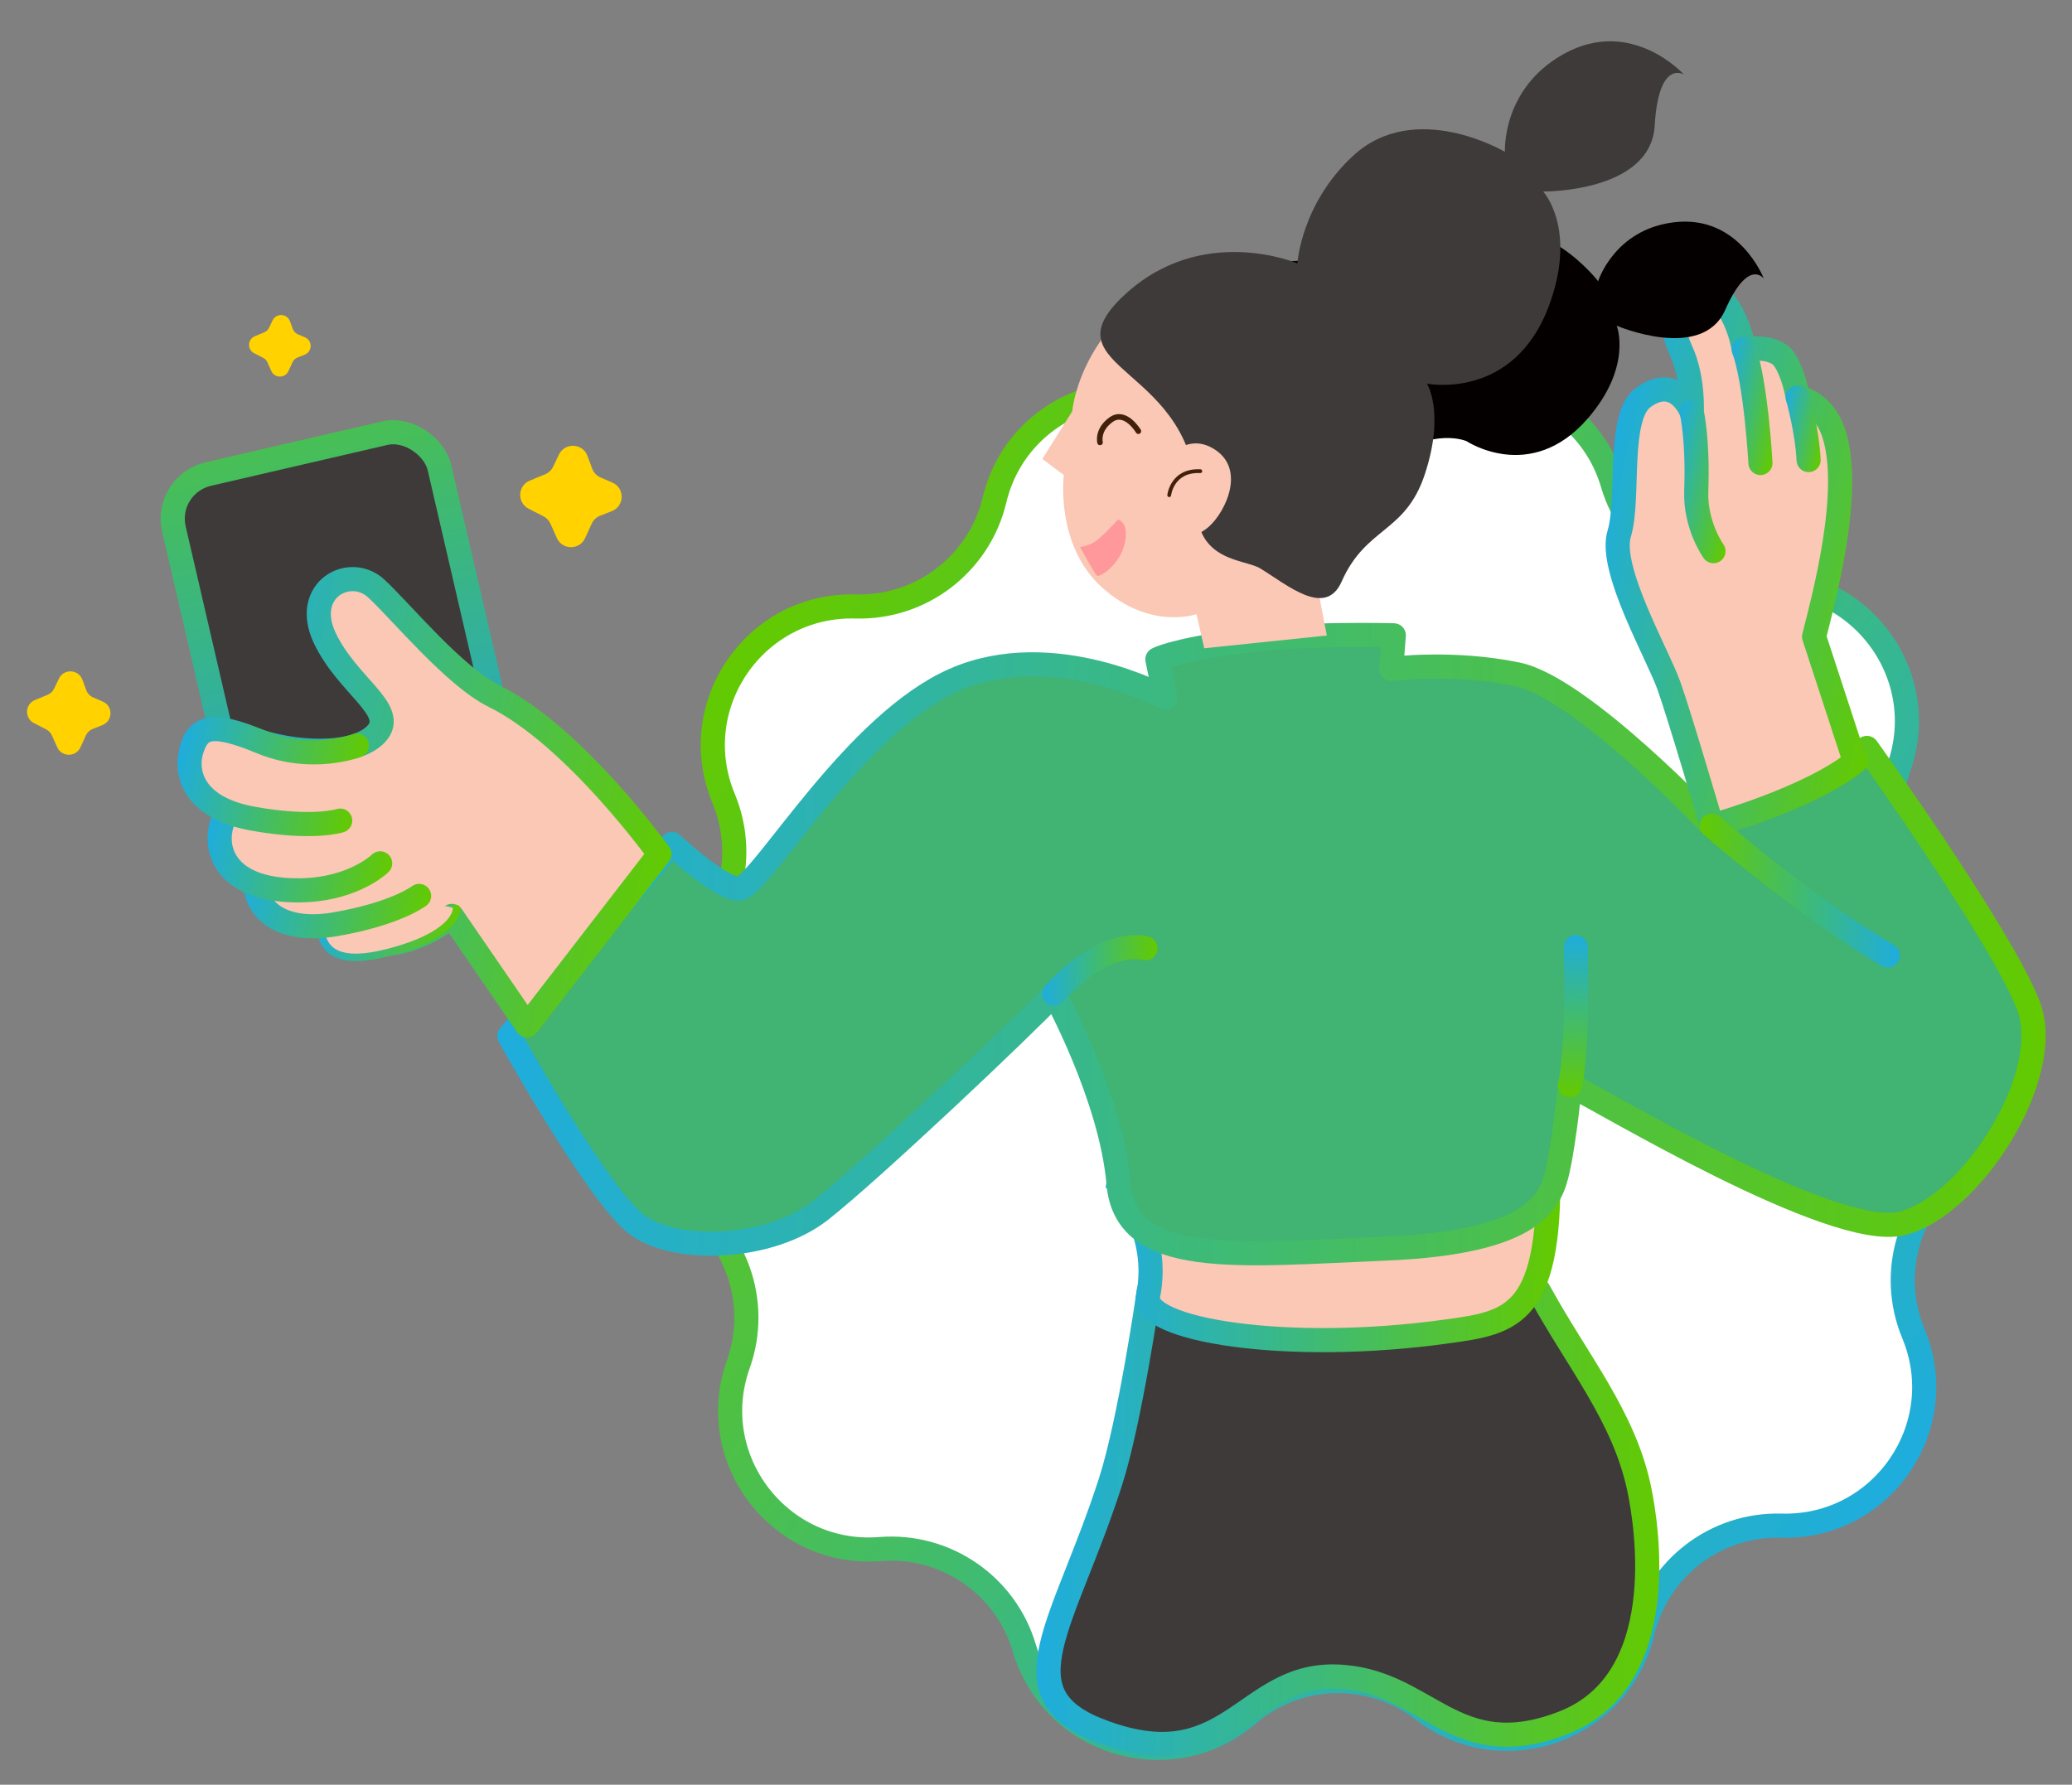 <svg width="859" height="740" viewBox="0 0 859 740" fill="none" xmlns="http://www.w3.org/2000/svg">
<rect x="0" y="0" width="859" height="740" fill="#808080" stroke="none"/>
<rect x="219.645" y="355.577" width="113" height="185" rx="19" transform="rotate(166.959 219.645 355.577)" fill="#3E3A39" stroke="url(#paint0_linear_48_227)" stroke-width="10"/>
<g clip-path="url(#clip0_48_227)">
<path d="M728.371 241.754C769.963 238.41 801.171 279.107 787.159 318.401C778.019 344.069 788.14 372.616 811.373 386.813C846.992 408.58 848.321 459.823 813.877 483.393C791.404 498.776 782.794 527.829 793.255 552.973C809.284 591.51 780.25 633.748 738.526 632.578C711.296 631.829 687.272 650.262 680.941 676.754C671.257 717.353 622.939 734.454 589.869 708.973C568.29 692.348 538.009 693.14 517.324 710.861C485.627 738.014 436.484 723.453 424.686 683.408C416.993 657.286 392.047 640.112 364.88 642.286C323.287 645.63 292.08 604.933 306.091 565.639C315.231 539.971 305.111 511.424 281.877 497.226C246.259 475.459 244.93 424.216 279.374 400.647C301.847 385.264 310.456 356.211 299.996 331.066C283.967 292.53 313.001 250.291 354.725 251.462C381.954 252.211 405.979 233.778 412.31 207.286C421.994 166.687 470.312 149.585 503.381 175.066C524.96 191.691 555.242 190.9 575.926 173.179C607.623 146.026 656.766 160.587 668.564 200.632C676.258 226.754 701.204 243.928 728.371 241.754Z" fill="white" stroke="url(#paint1_linear_48_227)" stroke-width="10" stroke-miterlimit="10"/>
<path d="M455.678 717.487C509.196 738.376 515.505 694.117 553.732 695.125C591.959 696.134 602.36 732.261 648.341 714.237C692.735 696.832 683.064 633.455 679.426 616.633C673.052 587.145 654.236 564.751 638.666 536.48C630.227 521.152 631.117 546.585 564.373 539.412C493.499 531.79 475.968 537.309 475.968 537.309C475.968 537.309 468.4 589.448 460.455 614.177C441.338 673.693 416.003 702.015 455.668 717.497L455.678 717.487Z" fill="#3E3A39" stroke="url(#paint2_linear_48_227)" stroke-width="10" stroke-miterlimit="10"/>
<path d="M463.711 490.76C463.711 490.76 481.403 510.644 475.967 537.32C473.117 551.309 533.104 561.325 599.711 552.078C627.161 548.271 644.194 546.12 641.632 477.528C640.723 453.226 583.178 491.321 548.358 492.353C513.549 493.385 466.906 473.538 463.701 490.75L463.711 490.76Z" fill="#FAC8B4" stroke="url(#paint3_linear_48_227)" stroke-width="10" stroke-miterlimit="10"/>
<path d="M278.511 349.916L211.157 429.578C211.157 429.578 248.142 496.206 264.298 507.967C280.453 519.737 319.225 518.289 340.155 501.885C361.085 485.481 424.285 425.648 437.077 412.06C437.077 412.06 460.622 454.656 463.721 490.75C466.722 525.662 512.429 520.305 574.589 517.684C636.76 515.063 642.965 497.89 645.814 485.101C648.662 472.312 650.864 449.902 650.864 449.902C662.793 455.389 759.712 514.325 788.488 507.272C817.265 500.208 851.89 445.883 841.014 417.156C830.137 388.429 773.974 310.11 773.974 310.11L709.721 342.337C709.721 342.337 655.799 285.235 629.157 279.64C602.515 274.046 576.759 277.337 576.759 277.337L577.837 263.421C577.837 263.421 539.793 262.287 512.653 266.123C485.512 269.958 479.821 273.359 479.821 273.359L483.11 289.362C483.11 289.362 436.795 263.911 395.747 281.855C354.699 299.808 317.994 363.242 307.44 368.156C301.242 371.043 278.511 349.916 278.511 349.916Z" fill="#41B372" stroke="url(#paint4_linear_48_227)" stroke-width="10" stroke-linecap="round" stroke-linejoin="round"/>
<path d="M752.073 263.977C755.697 249.457 768.36 203.645 760.146 179.42C755.616 166.066 745.297 164.763 745.297 164.763C745.297 164.763 743.695 154.578 739.469 148.704C735.242 142.831 722.907 144.766 722.907 144.766C722.907 144.766 719.765 121.675 703 117.471C690.885 114.441 691.439 133.642 696.826 145.218C702.212 156.794 701.341 170.846 701.341 170.846C701.341 170.846 695.097 154.646 681.244 164.814C670.288 172.848 675.725 206.763 671.28 221.311C666.835 235.859 687.238 271.249 691.858 284.226C696.477 297.202 709.711 342.337 709.711 342.337C709.711 342.337 749.777 331.28 769.03 315.862L752.073 263.977Z" fill="#FAC8B4" stroke="url(#paint5_linear_48_227)" stroke-width="10" stroke-linecap="round" stroke-linejoin="round"/>
<path d="M273.378 354.143C273.378 354.143 238.309 305.121 204.852 288.632C188.262 280.462 165.973 253.185 155.963 243.987C144.946 233.873 125.216 244.577 134.624 264.512C144.031 284.457 165.005 294.453 156.074 304.201C147.144 313.959 121.138 312.723 103.826 306.124C86.524 299.525 81.24 303.017 79.561 310.545C77.881 318.074 80.801 329.865 91.884 334.089C102.956 338.312 104.688 339.398 104.688 339.398C104.688 339.398 102.281 346.847 107.693 352.892C113.106 358.937 118.096 360.119 118.096 360.119C118.096 360.119 118.271 372.828 126.661 375.62C135.05 378.413 138.073 378.332 138.073 378.332C138.073 378.332 129.642 385.833 149.614 390.581C169.585 395.339 187.322 379.762 187.322 379.762L218.515 425.2L273.388 354.133L273.378 354.143Z" fill="#FAC8B4" stroke="url(#paint6_linear_48_227)" stroke-width="10" stroke-linecap="round" stroke-linejoin="round"/>
<path d="M474.848 393.2C474.848 393.2 459.152 387.894 437.067 412.07" stroke="url(#paint7_linear_48_227)" stroke-width="10" stroke-linecap="round" stroke-linejoin="round"/>
<path d="M650.863 449.912C650.863 449.912 654.4 436.831 653.27 392.806" stroke="url(#paint8_linear_48_227)" stroke-width="10" stroke-linecap="round" stroke-linejoin="round"/>
<path d="M709.721 342.337C709.721 342.337 745.165 373.743 782.585 396.217" stroke="url(#paint9_linear_48_227)" stroke-width="10" stroke-linecap="round" stroke-linejoin="round"/>
<path d="M189.243 376.741C189.243 376.741 189.983 386.234 165.448 393.67C140.913 401.105 133.966 394.85 132.883 385.098C131.8 375.346 135.462 371.121 157.859 369.271" fill="#FAC8B4"/>
<path d="M189.243 376.741C189.243 376.741 189.983 386.234 165.448 393.67C140.913 401.105 133.966 394.85 132.883 385.098C131.8 375.346 135.462 371.121 157.859 369.271" stroke="url(#paint10_linear_48_227)" stroke-width="3.08" stroke-linecap="round" stroke-linejoin="round"/>
<path d="M173.756 371.481C173.756 371.481 164.208 378.882 139.034 383.219C113.861 387.557 104.675 374.39 106.252 364.698C107.78 355.295 110.361 351.512 132.804 352.064" fill="#FAC8B4"/>
<path d="M173.756 371.481C173.756 371.481 164.208 378.882 139.034 383.219C113.861 387.557 104.675 374.39 106.252 364.698C107.78 355.295 110.361 351.512 132.804 352.064" stroke="url(#paint11_linear_48_227)" stroke-width="10" stroke-linecap="round" stroke-linejoin="round"/>
<path d="M157.607 357.97C157.607 357.97 145.206 370.348 119.781 369.077C94.345 367.805 89.485 353.352 91.449 343.73C93.414 334.109 98.168 331.343 119.872 337.178" fill="#FAC8B4"/>
<path d="M157.607 357.97C157.607 357.97 145.206 370.348 119.781 369.077C94.345 367.805 89.485 353.352 91.449 343.73C93.414 334.109 98.168 331.343 119.872 337.178" stroke="url(#paint12_linear_48_227)" stroke-width="10" stroke-linecap="round" stroke-linejoin="round"/>
<path d="M141.039 340.247C141.039 340.247 129.736 343.97 104.678 339.408C79.62 334.845 76.484 319.858 79.56 310.555C82.637 301.253 87.665 299.115 108.505 307.728C129.345 316.331 147.972 309.119 147.972 309.119" fill="#FAC8B4"/>
<path d="M141.039 340.247C141.039 340.247 129.736 343.97 104.678 339.408C79.62 334.845 76.484 319.858 79.56 310.555C82.637 301.253 87.665 299.115 108.505 307.728C129.345 316.331 147.972 309.119 147.972 309.119" stroke="url(#paint13_linear_48_227)" stroke-width="10" stroke-linecap="round" stroke-linejoin="round"/>
<path d="M499.248 268.78L496.03 254.63C496.03 254.63 476.964 261.45 457.132 243.801C437.301 226.151 441.032 196.96 441.032 196.96L432.125 190.302L444.51 170.562C444.51 170.562 445.718 156.599 456.096 141.638C473.38 116.715 528.302 92.315 563.681 156.53C593.685 211.001 545.638 240.594 545.638 240.594L550.075 263.499L499.248 268.79L499.248 268.78Z" fill="#FAC8B4"/>
<path d="M463.453 215.437C463.453 215.437 457.227 222.406 454.101 224.474C450.975 226.542 447.727 226.807 447.727 226.807C447.727 226.807 453.687 237.508 454.658 238.634C455.628 239.76 464.266 234.285 466.274 225.265C468.283 216.235 463.453 215.437 463.453 215.437Z" fill="#FF989A"/>
<path d="M471.942 178.779C471.942 178.779 466.608 169.765 460.665 173.979C454.722 178.194 456.044 183.441 456.044 183.441" stroke="#42210B" stroke-width="2.31" stroke-linecap="round" stroke-linejoin="round"/>
<path d="M575.393 190.731C594.455 176.869 608.02 182.929 608.02 182.929C608.02 182.929 634.611 200.687 658.164 173.608C676.96 151.987 670.255 135.054 670.255 135.054C670.255 135.054 705.637 150.222 715.244 128.478C724.851 106.734 731.231 115.515 731.231 115.515C731.231 115.515 721.12 88.899 694.014 92.166C669.217 95.153 662.549 116.604 662.549 116.604C662.549 116.604 639.581 86.628 612.088 96.996C588.809 105.776 580.204 125.155 580.204 125.155C580.204 125.155 553.689 98.457 518.971 111.976C482.675 126.103 535.005 145.02 517.024 191.452C509.66 210.454 557.922 203.435 575.403 190.732L575.393 190.731Z" fill="#040000"/>
<path d="M522.459 235.681C533.527 242.375 549.473 256.351 556.186 241.182C566.335 218.232 582.603 221.182 590.703 196.627C599.185 170.902 591.554 159.077 591.554 159.077C591.554 159.077 627.666 166.292 642.271 126.473C653.934 94.679 639.762 79.41 639.762 79.41C639.762 79.41 684.375 79.877 685.999 52.08C687.612 24.283 698.121 30.903 698.121 30.903C698.121 30.903 676.332 6.72 648.198 22.423C622.45 36.799 623.91 62.956 623.91 62.956C623.91 62.956 586.778 40.919 561.108 64.471C539.375 84.414 537.87 109.203 537.87 109.203C537.87 109.203 498.212 92.301 465.955 122.501C432.23 154.073 496.795 150.964 496.089 209.186C495.8 233.017 515.902 231.706 522.46 235.671L522.459 235.681Z" fill="#3E3A39"/>
<path d="M480.085 194.699C480.085 194.699 489.309 178.747 502.155 185.518C517.102 193.405 508.339 211.98 501.178 218.373C494.437 224.388 483.974 223.982 483.974 223.982" fill="#FAC8B4"/>
<path d="M484.727 205.315C484.727 205.315 485.834 194.811 497.624 195.362" stroke="#42210B" stroke-width="1.57" stroke-linecap="round" stroke-linejoin="round"/>
<path d="M701.341 170.846C701.341 170.846 704.014 181.79 703.228 203.597C702.711 217.909 710.363 228.524 710.363 228.524" stroke="url(#paint14_linear_48_227)" stroke-width="10" stroke-linecap="round" stroke-linejoin="round"/>
<path d="M729.844 191.975C729.844 191.975 728.037 158.856 722.917 144.766" stroke="url(#paint15_linear_48_227)" stroke-width="10" stroke-linecap="round" stroke-linejoin="round"/>
<path d="M745.307 164.774C745.307 164.774 749.156 178.14 749.813 190.752" stroke="url(#paint16_linear_48_227)" stroke-width="10" stroke-linecap="round" stroke-linejoin="round"/>
</g>
<path d="M126.318 147.074L123.371 148.226C122.429 148.592 121.668 149.312 121.253 150.231L119.593 153.859C118.199 156.913 113.849 156.888 112.477 153.831L110.867 150.227C110.508 149.417 109.874 148.75 109.083 148.349L105.383 146.461C102.426 144.953 102.589 140.666 105.67 139.396L109.531 137.798C110.423 137.431 111.143 136.75 111.557 135.88L113.01 132.838C114.496 129.726 119.001 129.935 120.189 133.167L121.378 136.38C121.752 137.38 122.513 138.19 123.494 138.606L126.428 139.864C129.63 141.239 129.56 145.789 126.318 147.064L126.318 147.074Z" fill="#FFD200"/>
<path d="M253.646 211.937L248.794 213.84C247.244 214.449 245.99 215.637 245.298 217.149L242.574 223.119C240.276 228.15 233.11 228.121 230.857 223.07L228.197 217.138C227.601 215.802 226.557 214.714 225.251 214.039L219.158 210.927C214.282 208.438 214.558 201.383 219.626 199.286L225.98 196.662C227.45 196.061 228.632 194.932 229.322 193.499L231.72 188.481C234.17 183.364 241.579 183.699 243.554 189.023L245.51 194.317C246.118 195.963 247.386 197.297 249.001 197.99L253.838 200.068C259.112 202.328 258.994 209.838 253.656 211.928L253.646 211.937Z" fill="#FFD200"/>
<path d="M42.473 300.651L38.482 302.216C37.206 302.713 36.178 303.696 35.603 304.941L33.359 309.854C31.465 313.985 25.572 313.97 23.716 309.82L21.529 304.94C21.037 303.837 20.179 302.944 19.11 302.395L14.096 299.832C10.08 297.786 10.313 291.98 14.479 290.259L19.708 288.096C20.914 287.598 21.891 286.673 22.453 285.498L24.427 281.368C26.442 277.16 32.54 277.441 34.159 281.815L35.768 286.169C36.274 287.523 37.307 288.621 38.636 289.186L42.61 290.891C46.952 292.756 46.849 298.926 42.453 300.651L42.473 300.651Z" fill="#FFD200"/>
<defs>
<linearGradient id="paint0_linear_48_227" x1="287.144" y1="359.32" x2="287.144" y2="554.32" gradientUnits="userSpaceOnUse">
<stop stop-color="#1FA4DB"/>
<stop offset="1" stop-color="#4AC04E"/>
</linearGradient>
<linearGradient id="paint1_linear_48_227" x1="304.357" y1="269.642" x2="788.917" y2="614.4" gradientUnits="userSpaceOnUse">
<stop stop-color="#63CA00"/>
<stop offset="1" stop-color="#1EADDE"/>
</linearGradient>
<linearGradient id="paint2_linear_48_227" x1="431.496" y1="623.977" x2="688.437" y2="630.756" gradientUnits="userSpaceOnUse">
<stop stop-color="#1EADDE"/>
<stop offset="1" stop-color="#63CA00"/>
</linearGradient>
<linearGradient id="paint3_linear_48_227" x1="457.905" y1="509.103" x2="646.36" y2="514.076" gradientUnits="userSpaceOnUse">
<stop stop-color="#1EADDE"/>
<stop offset="1" stop-color="#63CA00"/>
</linearGradient>
<linearGradient id="paint4_linear_48_227" x1="207.37" y1="383.522" x2="848.837" y2="400.446" gradientUnits="userSpaceOnUse">
<stop stop-color="#1EADDE"/>
<stop offset="1" stop-color="#63CA00"/>
</linearGradient>
<linearGradient id="paint5_linear_48_227" x1="660.35" y1="219.323" x2="789.543" y2="249.057" gradientUnits="userSpaceOnUse">
<stop stop-color="#1EADDE"/>
<stop offset="1" stop-color="#63CA00"/>
</linearGradient>
<linearGradient id="paint6_linear_48_227" x1="75.063" y1="307.801" x2="278.407" y2="354.602" gradientUnits="userSpaceOnUse">
<stop stop-color="#1EADDE"/>
<stop offset="1" stop-color="#63CA00"/>
</linearGradient>
<linearGradient id="paint7_linear_48_227" x1="432.336" y1="401.812" x2="479.59" y2="403.058" gradientUnits="userSpaceOnUse">
<stop stop-color="#1EADDE"/>
<stop offset="1" stop-color="#63CA00"/>
</linearGradient>
<linearGradient id="paint8_linear_48_227" x1="651.591" y1="454.933" x2="653.362" y2="387.806" gradientUnits="userSpaceOnUse">
<stop stop-color="#63CA00"/>
<stop offset="1" stop-color="#1EADDE"/>
</linearGradient>
<linearGradient id="paint9_linear_48_227" x1="704.038" y1="368.166" x2="788.269" y2="370.388" gradientUnits="userSpaceOnUse">
<stop stop-color="#63CA00"/>
<stop offset="1" stop-color="#1EADDE"/>
</linearGradient>
<linearGradient id="paint10_linear_48_227" x1="131.626" y1="378.591" x2="187.554" y2="391.463" gradientUnits="userSpaceOnUse">
<stop stop-color="#1EADDE"/>
<stop offset="1" stop-color="#63CA00"/>
</linearGradient>
<linearGradient id="paint11_linear_48_227" x1="101.694" y1="361.779" x2="177.122" y2="379.139" gradientUnits="userSpaceOnUse">
<stop stop-color="#1EADDE"/>
<stop offset="1" stop-color="#63CA00"/>
</linearGradient>
<linearGradient id="paint12_linear_48_227" x1="85.853" y1="345.717" x2="161.545" y2="363.138" gradientUnits="userSpaceOnUse">
<stop stop-color="#1EADDE"/>
<stop offset="1" stop-color="#63CA00"/>
</linearGradient>
<linearGradient id="paint13_linear_48_227" x1="73.958" y1="312.246" x2="148.655" y2="329.438" gradientUnits="userSpaceOnUse">
<stop stop-color="#1EADDE"/>
<stop offset="1" stop-color="#63CA00"/>
</linearGradient>
<linearGradient id="paint14_linear_48_227" x1="690.388" y1="196.129" x2="721.309" y2="203.246" gradientUnits="userSpaceOnUse">
<stop stop-color="#1EADDE"/>
<stop offset="1" stop-color="#63CA00"/>
</linearGradient>
<linearGradient id="paint15_linear_48_227" x1="713.058" y1="165.309" x2="739.701" y2="171.441" gradientUnits="userSpaceOnUse">
<stop stop-color="#1EADDE"/>
<stop offset="1" stop-color="#63CA00"/>
</linearGradient>
<linearGradient id="paint16_linear_48_227" x1="737.711" y1="175.498" x2="757.406" y2="180.031" gradientUnits="userSpaceOnUse">
<stop stop-color="#1EADDE"/>
<stop offset="1" stop-color="#63CA00"/>
</linearGradient>
<clipPath id="clip0_48_227">
<rect width="777.2" height="717.36" fill="white" transform="translate(81.888 1.659) rotate(1.511)"/>
</clipPath>
</defs>
</svg>
